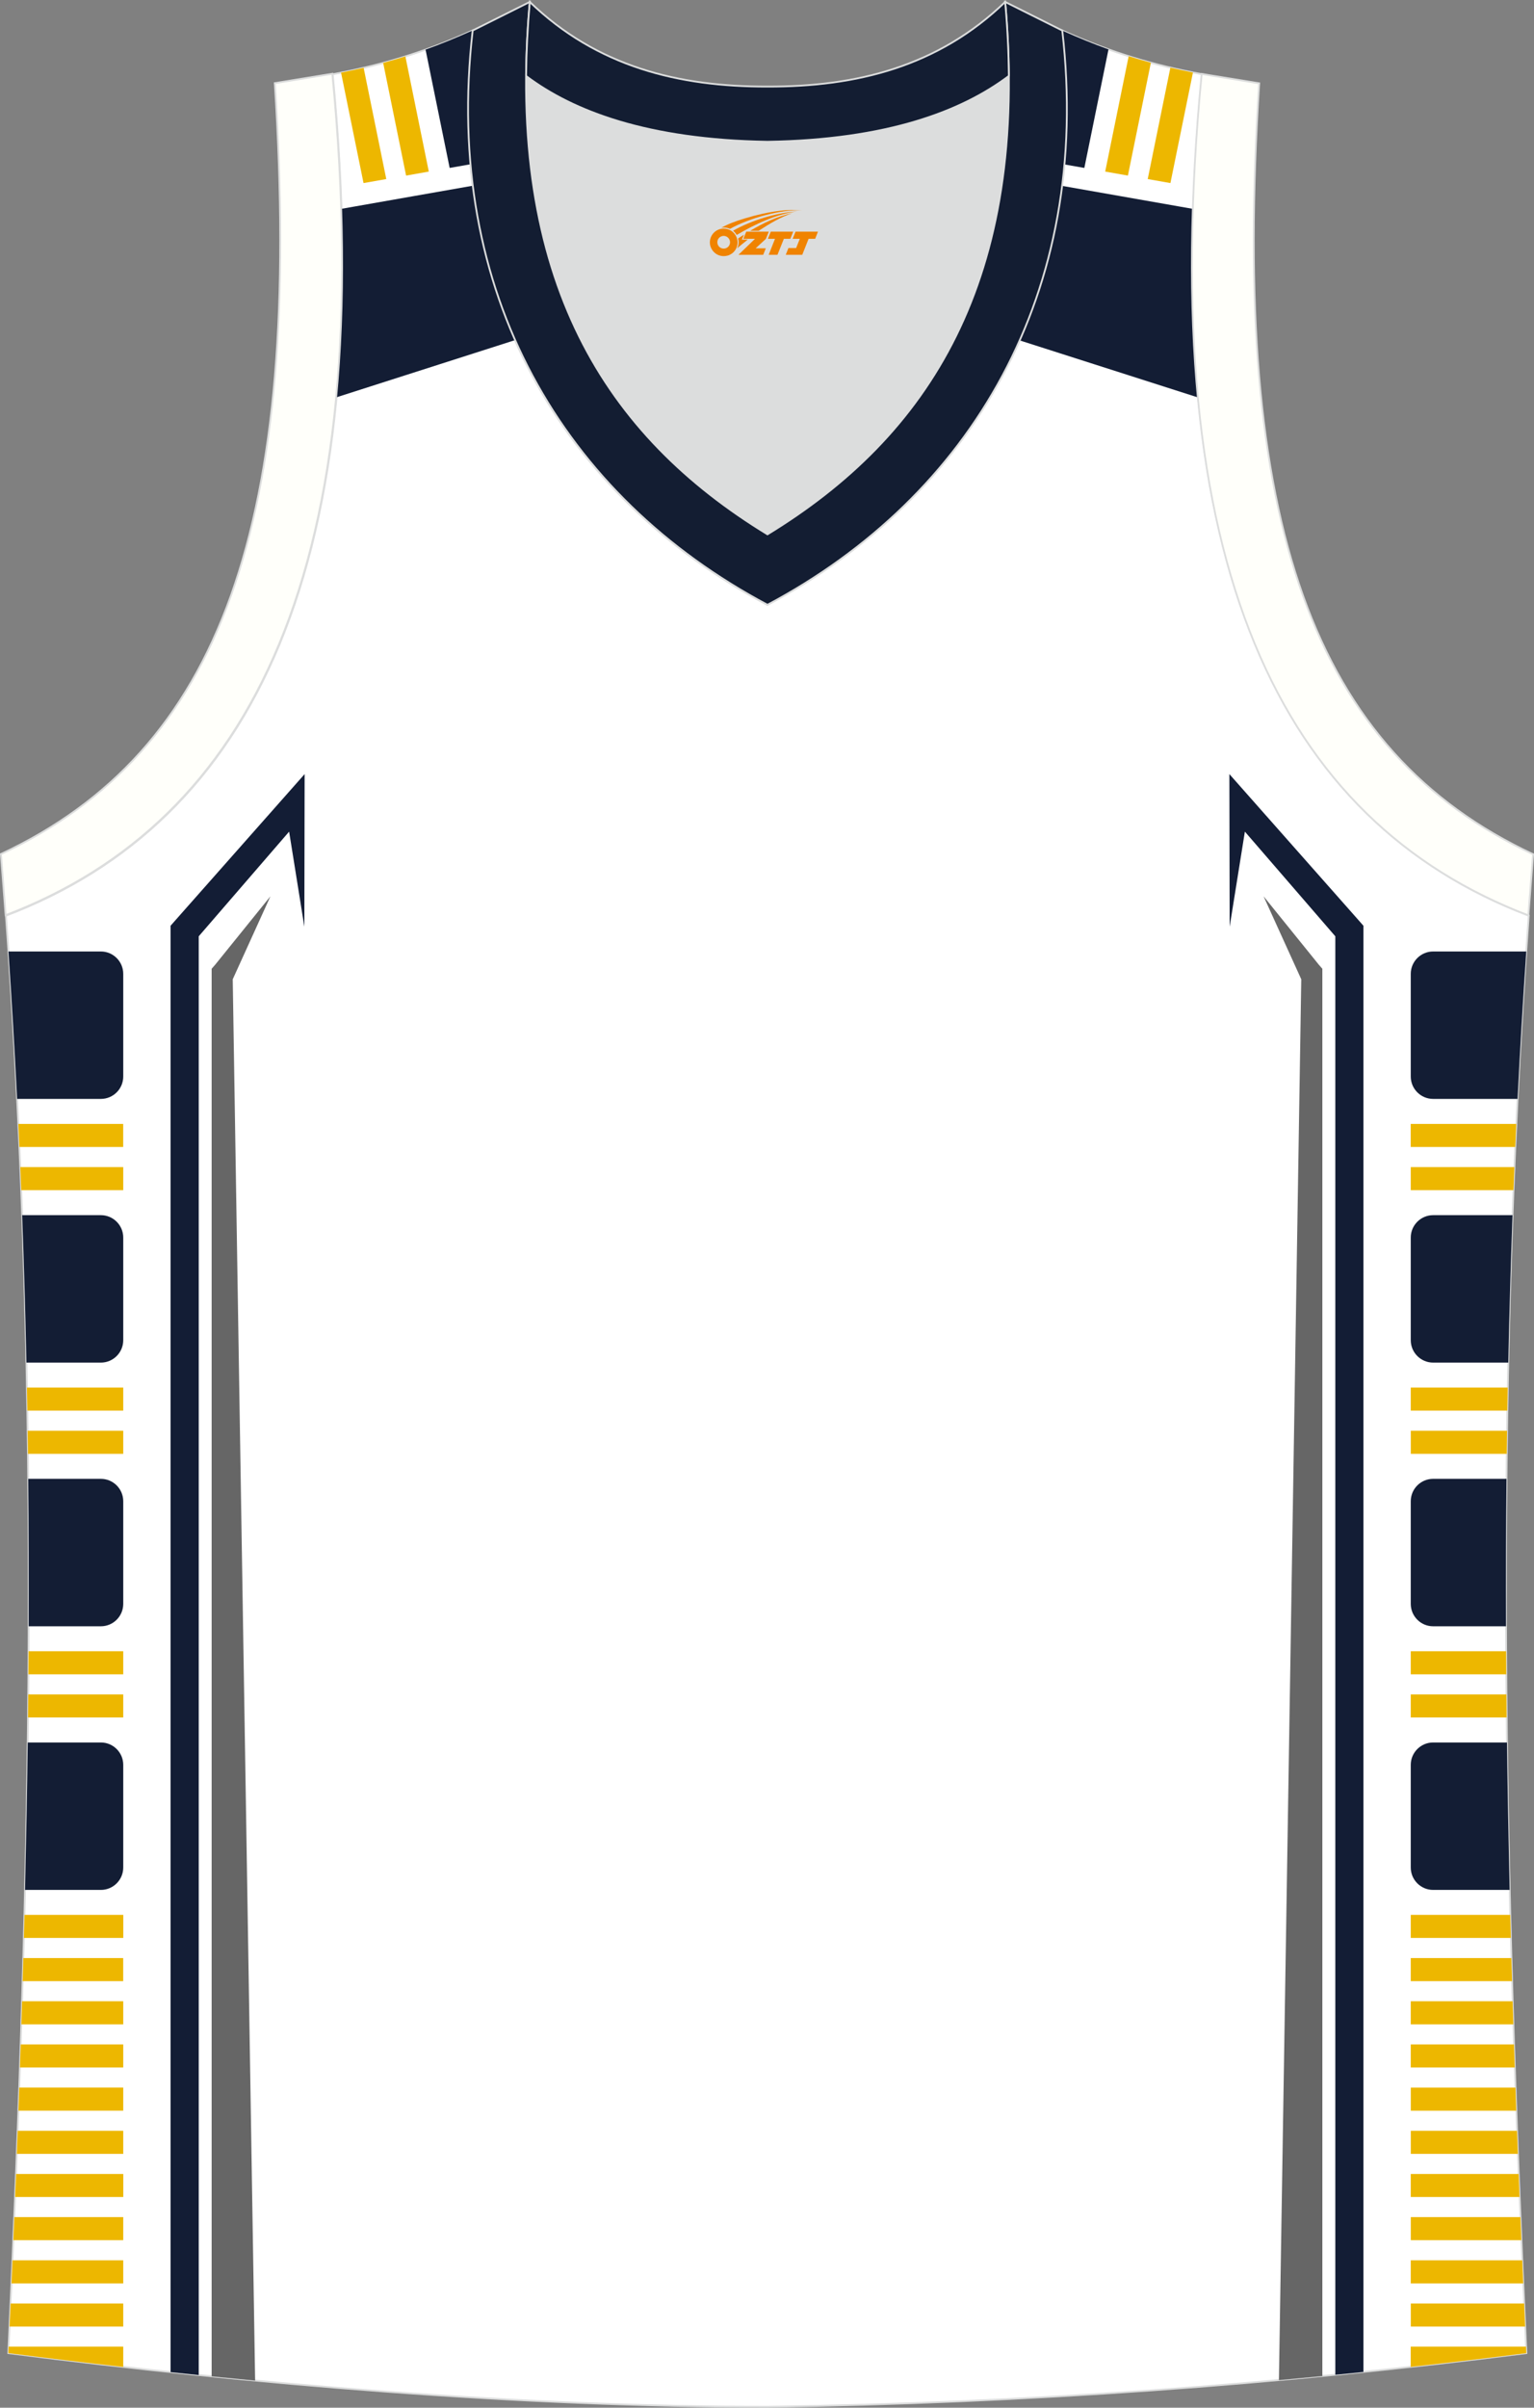 <?xml version="1.0" encoding="utf-8"?>
<!-- Generator: Adobe Illustrator 22.0.0, SVG Export Plug-In . SVG Version: 6.00 Build 0)  -->
<svg xmlns="http://www.w3.org/2000/svg" xmlns:xlink="http://www.w3.org/1999/xlink" version="1.1" id="图层_1" x="0px" y="0px" width="340.57px" height="534.36px" viewBox="0 0 340.57 534.36" enable-background="new 0 0 340.57 534.36" xml:space="preserve">
<rect x="0" y="0" width="340.57" height="534.36" fill="#808080" stroke="none"/>
<g>
	<path fill="#FFFFFF" stroke="#DCDDDD" stroke-width="0.4" stroke-miterlimit="22.926" d="M170.34,534.16c0.02,0,0.03,0,0.05,0   H170.34L170.34,534.16L170.34,534.16z M170.39,534.16c57.65-0.84,113.48-4.91,168.49-11.92c-4.81-104.47-7.38-209.78,0.52-319.02   h-0.01c-54.79-20.88-83.05-77.61-72.53-186.74l0.02,0c-10.7-2.01-19.83-4.64-31.07-9.71c6.73,58.28-20.29,103.43-65.45,127.46   C125.2,110.21,98.18,65.06,104.91,6.78c-11.23,5.07-20.37,7.7-31.07,9.71l0.02,0C84.38,125.61,56.12,182.34,1.33,203.22l-0.16-2.08   c8.09,109.98,5.52,215.97,0.68,321.1C56.41,529.2,115.42,534.16,170.39,534.16z"/>
	<path fill="#666666" d="M46.99,527.4V216.17V215l0.77-0.88l12.28-15.2l-8.37,18.42l4.97,311C53.42,528.03,50.2,527.72,46.99,527.4z   "/>
	<path fill="#131D34" d="M1.88,211.17H22.4c2.73,0,4.96,2.23,4.96,4.96v22.8c0,2.73-2.23,4.96-4.96,4.96H3.8   C3.26,233.02,2.62,222.12,1.88,211.17z"/>
	<g>
		<path fill="#131D34" d="M4.92,269.69H22.4c2.73,0,4.96,2.23,4.96,4.96c0,7.6,0,15.2,0,22.8c0,2.73-2.23,4.96-4.96,4.96H5.87    C5.64,291.53,5.33,280.63,4.92,269.69z"/>
		<path fill="#131D34" d="M6.27,328.21H22.4c2.73,0,4.96,2.23,4.96,4.96c0,7.6,0,15.2,0,22.8c0,2.73-2.23,4.96-4.96,4.96H6.37    C6.4,350.04,6.38,339.14,6.27,328.21z"/>
	</g>
	<path fill="#131D34" d="M6.16,386.72H22.4c2.73,0,4.96,2.23,4.96,4.96v22.8c0,2.73-2.23,4.96-4.96,4.96H5.56   C5.81,408.55,6.02,397.65,6.16,386.72z"/>
	<path fill="#EDB700" d="M27.36,366.47H6.34c-0.01,1.71-0.02,3.41-0.03,5.12h21.05L27.36,366.47L27.36,366.47z M4.07,249.44   c0.08,1.71,0.16,3.41,0.23,5.12h23.05v-5.12H4.07L4.07,249.44z M4.5,259.02c0.07,1.71,0.14,3.42,0.21,5.12h22.65v-5.12H4.5   L4.5,259.02z M5.98,307.95c0.03,1.71,0.06,3.42,0.09,5.12h21.29v-5.12H5.98L5.98,307.95z M6.14,317.54   c0.03,1.71,0.05,3.41,0.07,5.12h21.15v-5.12H6.14L6.14,317.54z M6.27,376.05c-0.02,1.71-0.03,3.41-0.05,5.12h21.14v-5.12H6.27   L6.27,376.05z M5.43,424.98c-0.04,1.71-0.09,3.42-0.13,5.12h22.07v-5.12H5.43L5.43,424.98z M5.17,434.57   c-0.05,1.71-0.1,3.41-0.15,5.12h22.33v-5.12H5.17L5.17,434.57z M4.9,444.15l-0.16,5.12h22.62v-5.12H4.9L4.9,444.15z M4.59,453.73   c-0.06,1.71-0.11,3.42-0.17,5.12h22.94v-5.12H4.59L4.59,453.73z M4.27,463.31l-0.18,5.12h23.27v-5.12H4.27L4.27,463.31z    M3.92,472.9l-0.19,5.12h23.63v-5.12H3.92L3.92,472.9z M3.56,482.48l-0.2,5.12h24.01v-5.12H3.56L3.56,482.48z M3.17,492.06   l-0.21,5.12h24.4v-5.12H3.17L3.17,492.06z M2.77,501.65l-0.22,5.12h24.81v-5.12H2.77L2.77,501.65z M2.35,511.23l-0.23,5.12h25.24   v-5.12L2.35,511.23L2.35,511.23z M1.91,520.81l-0.06,1.44c8.41,1.07,16.92,2.1,25.51,3.06v-4.5L1.91,520.81L1.91,520.81z"/>
	<path fill="#131D35" d="M37.87,526.46V206.63v-1.17l0.77-0.88l28.99-32.78l-0.06,33.87l-3.38-21.1L44.12,207.8v319.31   C42.03,526.9,39.95,526.68,37.87,526.46z"/>
	<path fill="#131D34" d="M74.72,88.17l39.62-12.68c-4.67-10.55-7.87-22.01-9.4-34.27l-29.11,5.12   C76.31,61.44,75.93,75.36,74.72,88.17z"/>
	<path fill="#131D34" d="M94.48,11.01l5.35,26.26l4.6-0.81c-0.84-9.45-0.71-19.36,0.48-29.69C101.25,8.43,97.82,9.82,94.48,11.01z"/>
	<path fill="#EDB700" d="M95.2,38.08L90,12.52c-1.65,0.52-3.29,1-4.93,1.44l5.09,25.01L95.2,38.08z"/>
	<path fill="#EDB700" d="M85.76,39.74l-5.03-24.7c-1.64,0.38-3.31,0.74-5.01,1.08l4.99,24.51L85.76,39.74z"/>
	<path fill="#131D34" d="M338.85,211.17h-20.68c-2.73,0-4.96,2.23-4.96,4.96v22.8c0,2.73,2.23,4.96,4.96,4.96h18.75   C337.46,233.02,338.1,222.12,338.85,211.17z"/>
	<g>
		<path fill="#131D34" d="M335.8,269.69h-17.63c-2.73,0-4.96,2.23-4.96,4.96c0,7.6,0,15.2,0,22.8c0,2.73,2.23,4.96,4.96,4.96h16.69    C335.08,291.53,335.4,280.63,335.8,269.69z"/>
		<path fill="#131D34" d="M334.46,328.21h-16.29c-2.73,0-4.96,2.23-4.96,4.96c0,7.6,0,15.2,0,22.8c0,2.73,2.23,4.96,4.96,4.96h16.19    C334.32,350.04,334.35,339.14,334.46,328.21z"/>
	</g>
	<path fill="#131D34" d="M334.57,386.72h-16.4c-2.73,0-4.96,2.23-4.96,4.96v22.8c0,2.73,2.23,4.96,4.96,4.96h16.99   C334.91,408.55,334.71,397.65,334.57,386.72z"/>
	<path fill="#EDB700" d="M313.21,366.47h21.17c0.01,1.71,0.02,3.41,0.03,5.12h-21.2V366.47L313.21,366.47z M313.21,525.3   c8.58-0.95,17.13-1.96,25.66-3.05l-0.07-1.44h-25.6V525.3L313.21,525.3z M338.61,516.35l-0.23-5.12h-25.16v5.12H338.61   L338.61,516.35z M338.18,506.77l-0.22-5.12h-24.75v5.12H338.18L338.18,506.77z M337.77,497.18l-0.21-5.12h-24.34v5.12H337.77   L337.77,497.18z M337.37,487.6l-0.2-5.12h-23.96v5.12H337.37L337.37,487.6z M337,478.02l-0.19-5.12h-23.59v5.12H337L337,478.02z    M336.64,468.44l-0.18-5.12h-23.24v5.12H336.64L336.64,468.44z M336.3,458.85c-0.06-1.7-0.11-3.41-0.17-5.12h-22.92v5.12H336.3   L336.3,458.85z M335.99,449.27l-0.16-5.12h-22.62v5.12H335.99L335.99,449.27z M335.7,439.69c-0.05-1.71-0.1-3.41-0.15-5.12h-22.34   v5.12H335.7L335.7,439.69z M335.43,430.1c-0.05-1.71-0.09-3.41-0.13-5.12h-22.09v5.12H335.43L335.43,430.1z M334.5,381.17   c-0.02-1.71-0.03-3.41-0.05-5.12h-21.24v5.12H334.5L334.5,381.17z M334.52,322.66c0.02-1.71,0.05-3.41,0.07-5.12h-21.37v5.12   H334.52L334.52,322.66z M334.65,313.07c0.03-1.71,0.06-3.41,0.09-5.12h-21.53v5.12H334.65L334.65,313.07z M336.01,264.14   c0.07-1.71,0.14-3.41,0.21-5.12h-23.01v5.12H336.01L336.01,264.14z M336.41,254.56c0.08-1.71,0.15-3.41,0.23-5.12h-23.44v5.12   H336.41z"/>
	<path fill="#131D34" d="M266,88.22l-39.64-12.68c4.67-10.55,7.88-22.02,9.42-34.29l29.12,5.12C264.41,61.47,264.79,75.4,266,88.22z   "/>
	<path fill="#131D34" d="M246.1,10.96l-5.36,26.31l-4.46-0.78c0.84-9.46,0.71-19.38-0.48-29.71C239.42,8.4,242.81,9.78,246.1,10.96z   "/>
	<path fill="#EDB700" d="M245.37,38.08l5.21-25.6c1.65,0.52,3.29,1,4.93,1.44l-5.1,25.05L245.37,38.08z"/>
	<path fill="#EDB700" d="M254.81,39.74l5.03-24.73c1.65,0.39,3.31,0.74,5.01,1.08l-5,24.54L254.81,39.74z"/>
	<path fill="#131D35" d="M302.7,526.42V206.63v-1.17l-0.77-0.88l-28.99-32.78l0.06,33.87l3.38-21.1l20.08,23.23v319.25   C298.54,526.84,300.62,526.63,302.7,526.42z"/>
	<path fill="#666666" d="M293.58,527.33V216.17V215l-0.77-0.88l-12.28-15.2l8.37,18.42l-4.96,310.9   C287.15,527.94,290.37,527.64,293.58,527.33z"/>
	<path fill="#DCDDDD" d="M170.39,31.46c26.58-0.42,43.13-6.73,53.54-14.56c0.02-0.06,0.03-0.12,0.05-0.18   c0.48,51.91-21.22,82.11-53.59,101.88c-32.37-19.76-54.07-49.97-53.59-101.88c0.02,0.06,0.03,0.12,0.05,0.18   C127.27,24.73,143.82,31.04,170.39,31.46z"/>
	<path fill="#FFFFFA" stroke="#DCDDDD" stroke-width="0.4" stroke-miterlimit="22.926" d="M1.25,203.11   C56.04,182.23,84.3,125.5,73.78,16.37l-12.77,2.08c6.33,98.14-12.07,148.24-60.81,171.1L1.25,203.11z"/>
	<path fill="#131D32" stroke="#DCDDDD" stroke-width="0.4" stroke-miterlimit="22.926" d="M117.62,0.43   c-5.55,62.03,17.15,96.41,52.77,118.16c35.62-21.75,58.32-56.13,52.77-118.16l12.68,6.34c6.73,58.28-20.29,103.43-65.45,127.46   c-45.16-24.02-72.18-69.18-65.45-127.46L117.62,0.43z"/>
	<path fill="#FFFFFA" stroke="#DCDDDD" stroke-width="0.4" stroke-miterlimit="22.926" d="M339.32,203.15   c-54.79-20.88-83.05-77.61-72.53-186.74l12.77,2.08c-6.33,98.14,12.07,148.24,60.81,171.1L339.32,203.15z"/>
	<path fill="#131D32" stroke="#DCDDDD" stroke-width="0.4" stroke-miterlimit="22.926" d="M117.62,0.43   c14.89,14.37,33.08,18.84,52.77,18.79c19.7,0.05,37.88-4.42,52.77-18.79c0.51,5.65,0.77,11.07,0.82,16.27   c-0.02,0.06-0.04,0.13-0.05,0.19c-10.42,7.83-26.96,14.15-53.54,14.57c-26.57-0.42-43.12-6.73-53.54-14.56   c-0.02-0.06-0.04-0.13-0.05-0.19C116.85,11.5,117.12,6.08,117.62,0.43z"/>
	
</g>
<g id="图层_x0020_1">
	<path fill="#F08300" d="M157.78,54.81c0.416,1.136,1.472,1.984,2.752,2.032c0.144,0,0.304,0,0.448-0.016h0.016   c0.016,0,0.064,0,0.128-0.016c0.032,0,0.048-0.016,0.08-0.016c0.064-0.016,0.144-0.032,0.224-0.048c0.016,0,0.016,0,0.032,0   c0.192-0.048,0.4-0.112,0.576-0.208c0.192-0.096,0.4-0.224,0.608-0.384c0.672-0.56,1.104-1.408,1.104-2.352   c0-0.224-0.032-0.448-0.08-0.672l0,0C163.62,52.93,163.57,52.76,163.49,52.58C163.02,51.49,161.94,50.73,160.67,50.73C158.98,50.73,157.6,52.1,157.6,53.8C157.6,54.15,157.66,54.49,157.78,54.81L157.78,54.81L157.78,54.81z M162.08,53.83L162.08,53.83C162.05,54.61,161.39,55.21,160.61,55.17C159.82,55.14,159.23,54.49,159.26,53.7c0.032-0.784,0.688-1.376,1.472-1.344   C161.5,52.39,162.11,53.06,162.08,53.83L162.08,53.83z"/>
	<polygon fill="#F08300" points="176.11,51.41 ,175.47,53 ,174.03,53 ,172.61,56.55 ,170.66,56.55 ,172.06,53 ,170.48,53    ,171.12,51.41"/>
	<path fill="#F08300" d="M178.08,46.68c-1.008-0.096-3.024-0.144-5.056,0.112c-2.416,0.304-5.152,0.912-7.616,1.664   C163.36,49.06,161.49,49.78,160.14,50.55C160.34,50.52,160.53,50.5,160.72,50.5c0.48,0,0.944,0.112,1.36,0.288   C166.18,48.47,173.38,46.42,178.08,46.68L178.08,46.68L178.08,46.68z"/>
	<path fill="#F08300" d="M163.55,52.15c4-2.368,8.88-4.672,13.488-5.248c-4.608,0.288-10.224,2-14.288,4.304   C163.07,51.46,163.34,51.78,163.55,52.15C163.55,52.15,163.55,52.15,163.55,52.15z"/>
	<polygon fill="#F08300" points="181.6,51.41 ,180.98,53 ,179.52,53 ,178.11,56.55 ,177.65,56.55 ,176.14,56.55 ,174.45,56.55    ,175.04,55.05 ,176.75,55.05 ,177.57,53 ,175.98,53 ,176.62,51.41"/>
	<polygon fill="#F08300" points="170.69,51.41 ,170.05,53 ,167.76,55.11 ,170.02,55.11 ,169.44,56.55 ,163.95,56.55 ,167.62,53    ,165.04,53 ,165.68,51.41"/>
	<path fill="#F08300" d="M175.97,47.27c-3.376,0.752-6.464,2.192-9.424,3.952h1.888C170.86,49.65,173.2,48.22,175.97,47.27z    M165.17,52.09C164.54,52.47,164.48,52.52,163.87,52.93c0.064,0.256,0.112,0.544,0.112,0.816c0,0.496-0.112,0.976-0.32,1.392   c0.176-0.16,0.32-0.304,0.432-0.4c0.272-0.24,0.768-0.64,1.6-1.296l0.32-0.256H164.69l0,0L165.17,52.09L165.17,52.09L165.17,52.09z"/>
</g>
</svg>